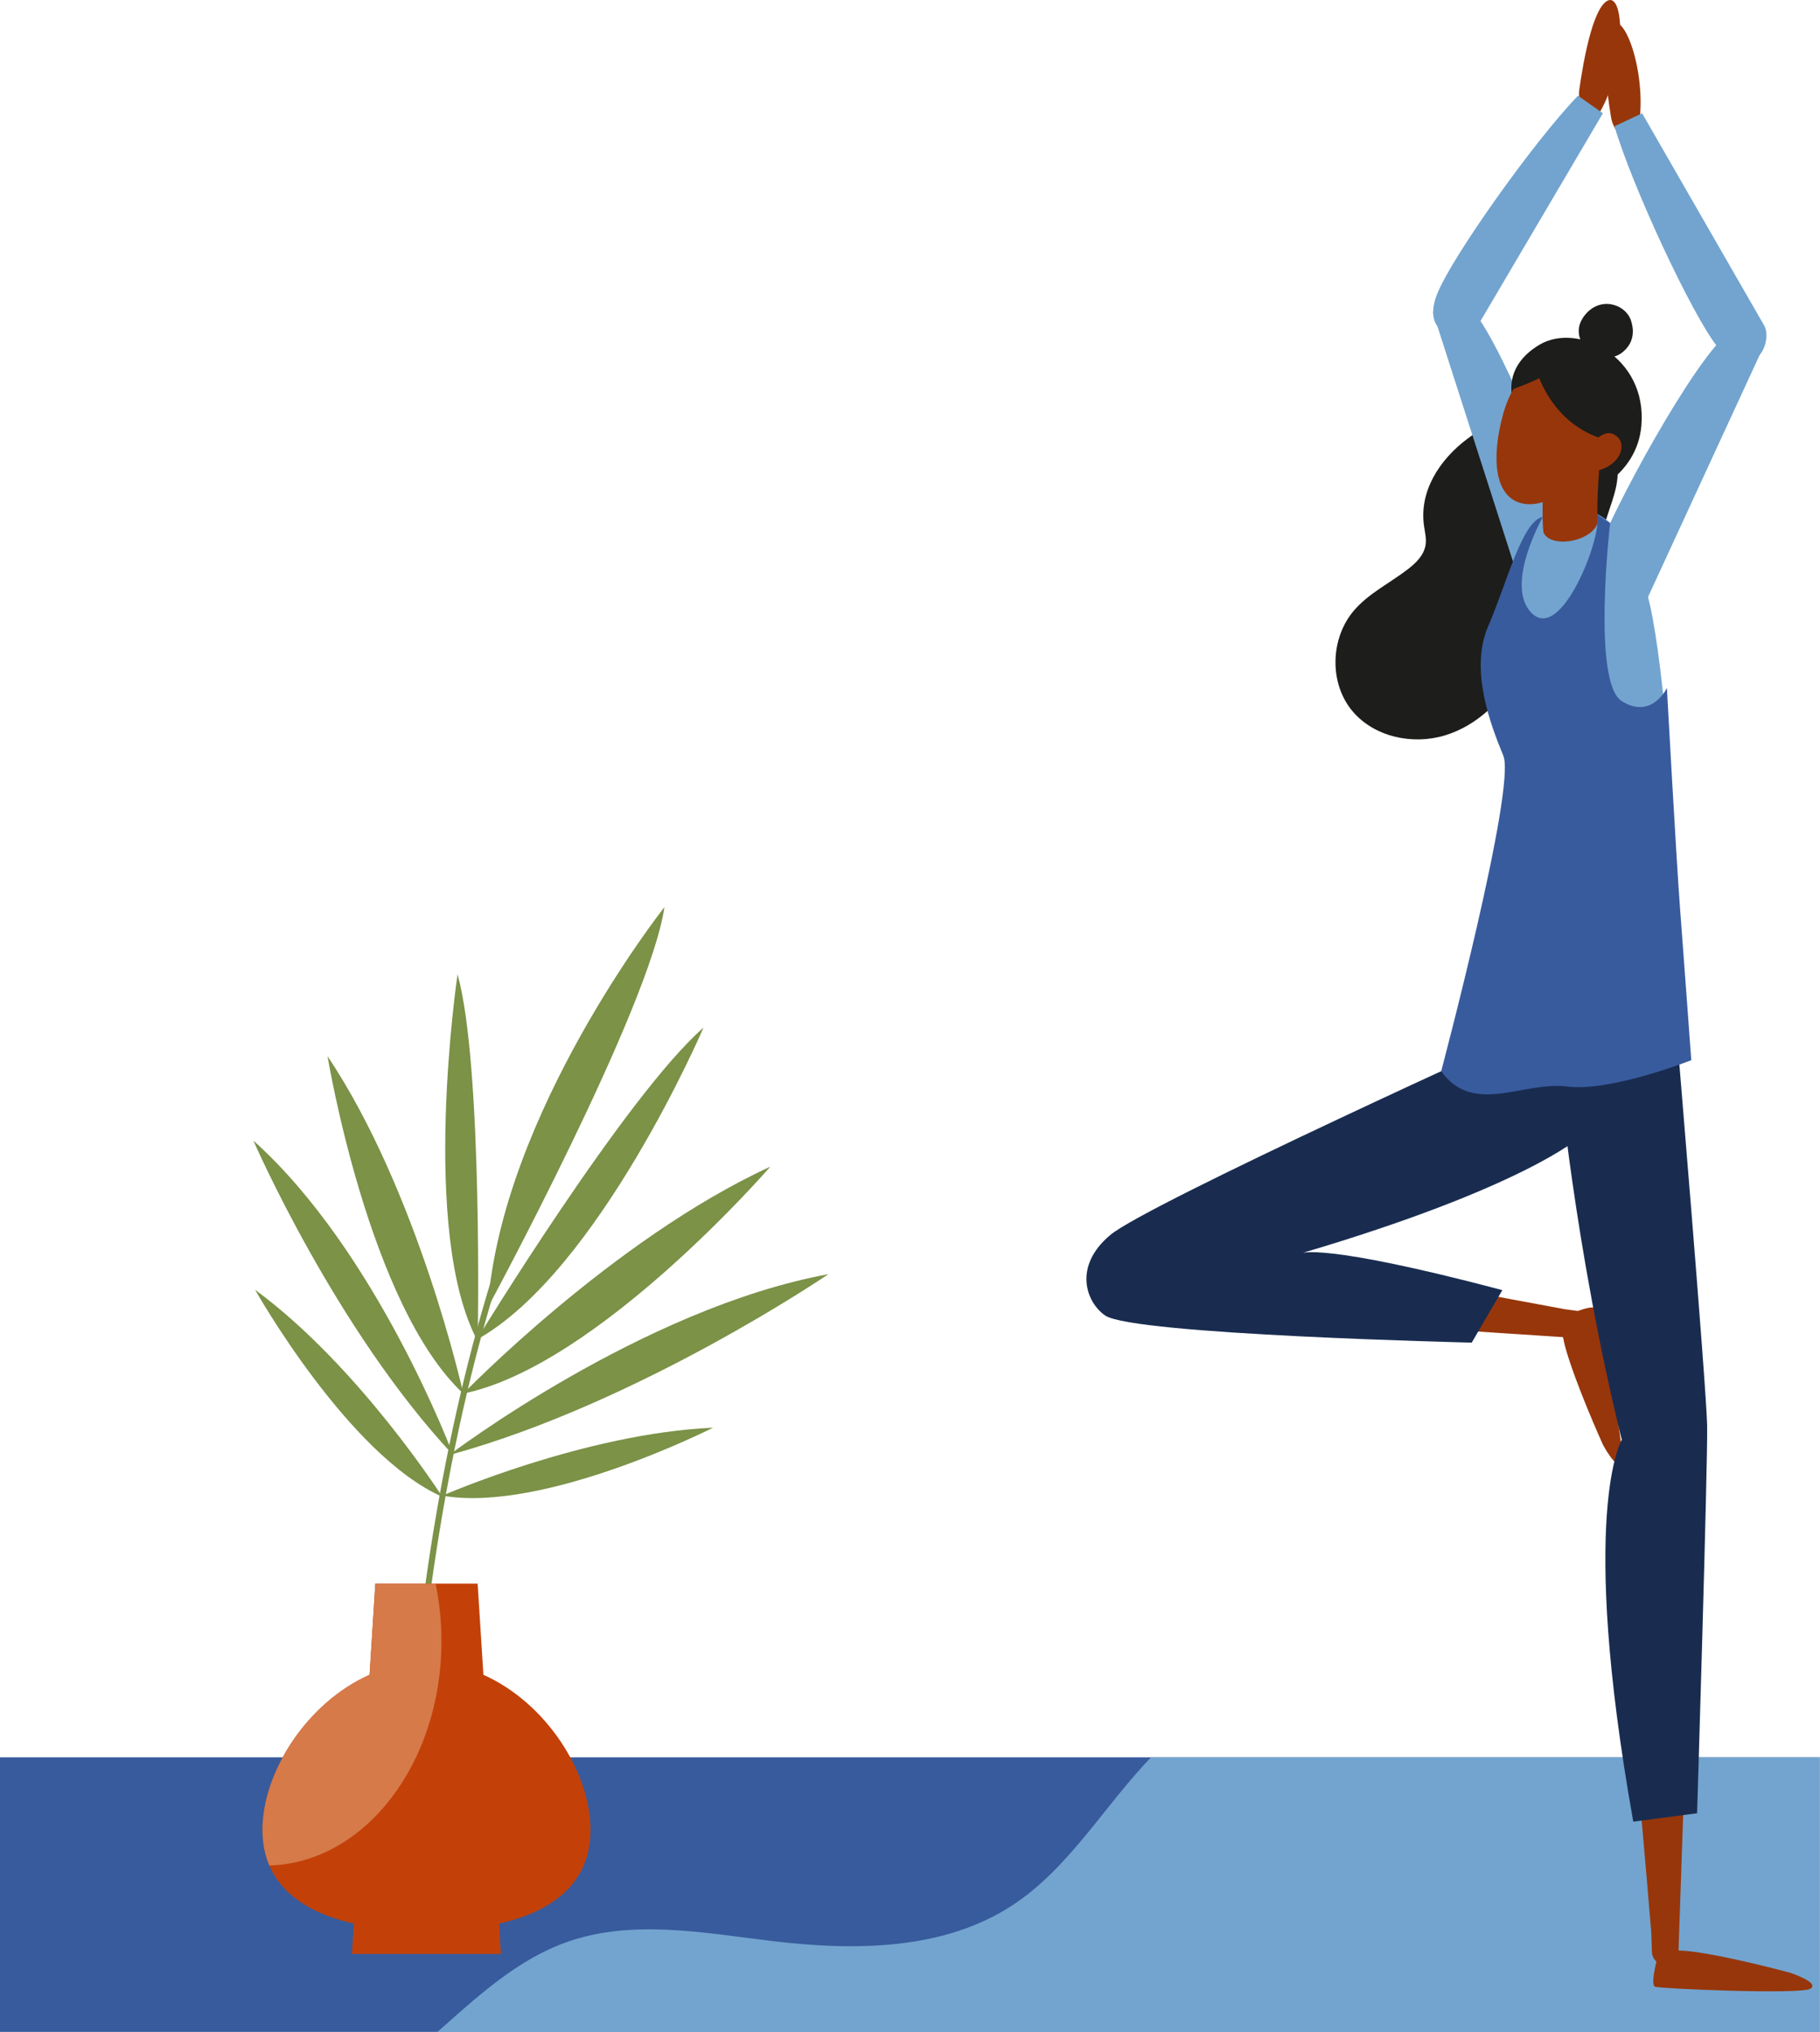 <?xml version="1.0" encoding="UTF-8"?><svg id="Layer_2" xmlns="http://www.w3.org/2000/svg" xmlns:xlink="http://www.w3.org/1999/xlink" viewBox="0 0 224.66 250.81"><defs><style>.cls-1{fill:#d67a49;}.cls-2{fill:#7b9247;}.cls-3{fill:#97360b;}.cls-4{fill:#72a4cf;}.cls-5{fill:#ddb295;}.cls-6{fill:#192c50;}.cls-7{fill:#c34109;}.cls-8,.cls-9{fill:none;}.cls-9{clip-path:url(#clippath);}.cls-10{fill:#385b9d;}.cls-11{fill:#1d1d1b;}</style><clipPath id="clippath"><rect class="cls-8" width="224.66" height="250.81"/></clipPath></defs><g id="Capa_1"><g class="cls-9"><path class="cls-10" d="m116.87,239.72c12.06-2.86,25.29-1.14,37.98-.13,15.2,1.22,31.67,1.17,44.46-4.52,10.31-4.58,16.76-12.2,25.35-18.16H0v33.89h93.04c.48-.29.95-.57,1.43-.85,6.8-4.05,13.84-8.2,22.4-10.24"/><path class="cls-4" d="m224.66,216.91h-82.58c-5.74,5.96-10.06,13.58-16.96,18.16-8.56,5.69-19.58,5.73-29.76,4.52-8.5-1.02-17.35-2.74-25.42.13-5.73,2.03-10.43,6.18-14.99,10.24-.32.28-.64.57-.96.85h170.66v-33.89Z"/><path class="cls-5" d="m195.3,134.47c1.4-6.57,4.91-7.68,7.34-7.6.16-.03.33-.06.5-.07,2.01-.14,3.73,1.42,3.8,3.43l1.94,56.1c.03.88-.65,1.63-1.53,1.7-.29.02-.58-.04-.83-.16-2.01-.54-3.58-2.15-4.06-4.22-2.47-10.77-8.98-40.63-7.16-49.17"/><path class="cls-5" d="m191.37,141.81c5.15-4.31,4.5-7.93,3.29-10.04-.04-.16-.1-.32-.17-.48-.82-1.84-3-2.64-4.81-1.76l-50.5,24.52c-.8.39-1.14,1.33-.78,2.14.12.27.31.49.53.65,1.42,1.52,3.57,2.16,5.62,1.62,10.68-2.85,40.11-11.06,46.82-16.66"/><path class="cls-3" d="m204.81,240.81s-1.23,4.17-.49,4.42c.74.24,17.92.98,19.15.24,1.23-.74-2.46-1.96-2.46-1.96,0,0-8.1-2.21-12.76-2.7,0,0-3.44-.24-3.44,0"/><path class="cls-3" d="m201.62,184.1c.98-1.96,2.09-2.95,3.93-2.95,2.01,0,3.62,1.67,3.56,3.68l-1.92,56.1c-.03.88-.76,1.59-1.64,1.59s-1.61-.7-1.64-1.59l-.08-2.42c-3.15-38.4-5.15-47.29-2.2-54.41"/><path class="cls-3" d="m192.63,162.71s3.93-1.87,4.28-1.18c.36.69,3.81,17.54,3.27,18.87-.53,1.33-2.33-2.11-2.33-2.11,0,0-3.46-7.65-4.68-12.18,0,0-.79-3.35-.54-3.39"/><path class="cls-3" d="m139.31,154.01c-2.05.78-3.14,1.79-3.32,3.62-.2,2,1.3,3.77,3.31,3.9l56.02,3.67c.88.06,1.65-.59,1.74-1.48.09-.88-.54-1.67-1.42-1.79l-2.4-.32c-37.9-6.95-46.55-9.83-53.92-7.61"/><path class="cls-6" d="m192.4,131.98s1.94,21.98,7.79,45.73c0,0-5.39,8.96,1.42,47.14l7.88-1.04s1.32-42.98,1.24-47.81c-.09-4.83-3.78-48.81-3.78-48.81l-14.56,4.79Z"/><path class="cls-6" d="m194.9,140.44s-6.86,6.16-34.29,14.26c0,0,2.38-1.4,24.84,4.54l-3.78,6.48s-41.83-.97-45.26-3.35c-2.32-1.61-4-6.05.65-9.94,4.65-3.89,52.71-25.65,52.71-25.65l5.84,6.15-.71,7.51Z"/><path class="cls-11" d="m193.08,50.91c-7.59-1.61-18.51,5.61-17.3,14,.11.79.32,1.58.19,2.37-.2,1.24-1.17,2.2-2.16,2.96-2.22,1.72-4.85,2.98-6.68,5.12-2.93,3.42-3.08,8.97-.18,12.42,2.68,3.19,7.43,4.2,11.41,2.99,3.99-1.21,7.19-4.35,9.15-8.03.49-.92.91-1.89,1.62-2.65,1.3-1.42,3.32-1.91,4.92-2.98,1.49-1,2.62-2.54,3.12-4.27.65-2.23.26-4.64.65-6.93.46-2.68,1.99-5.2,1.86-7.92-.17-3.46-3.21-6.35-6.6-7.07"/><path class="cls-4" d="m195.95,72.35c.75,4.56-3.2,4.71-3.31,4.76-1.25.59-3.55-.84-4.15-2.42l-11.54-35.93c-.24-.56.68-.98,1.23-1.24.18-.09.38-.12.57-.1,1.42-.16,3.05.81,3.87,2.01,4.29,6.28,12.34,26.99,13.32,32.92"/><path class="cls-4" d="m179.42,131.68c.89-1.76,1.69-7.49,2.18-9.17,1.7-5.84,5.42-28.02,4.28-31.35-3.21-9.35-2-8.04-.93-14.33,1.07-6.29,3.23-12.16,5.37-13.12,6.79-3.04,10.69,1.49,13.01,9.61,1.85,6.47,3.64,27.7,3.02,36.56.82,6.18,1.13,13.81,1.09,18.87-4.83,2.3-10.89,2.14-16.22,3.61-1.52.42-3,.98-4.49,1.49-1.18.4-2.46.39-3.62-.06,0,0-.01,0-.02,0-1.34-.53-2.47-1.2-3.68-2.11"/><path class="cls-4" d="m196.41,70.29c-1.14,4.08,2.68,4.88,2.78,4.94,1.16.76,3.52-.18,4.24-1.54l14.4-31.22c.28-.48-.57-1.01-1.08-1.35-.17-.11-.36-.17-.54-.19-1.36-.38-3.03.24-3.94,1.21-4.72,5.08-14.38,22.84-15.86,28.15"/><path class="cls-11" d="m195.73,61.12s6.34-2.23,6.88-8.58c.74-8.52-7.86-12.78-12.56-10-4.33,2.56-3.62,6.25-3.12,7.16.5.91,8.79,11.42,8.79,11.42"/><path class="cls-3" d="m197.27,54.38c-1.45,5.31-6.32,8.6-9.56,7.71-3.24-.89-3.63-5.61-2.18-10.92,1.45-5.3,4.82-7.29,8.06-6.4,3.24.89,5.13,4.3,3.68,9.61"/><path class="cls-11" d="m186.61,48.08s6.08-2.04,7.02-4.11c.94-2.08-2.16-1.89-2.16-1.89,0,0-4.03,1.37-4.86,6"/><path class="cls-11" d="m196.34,43.68s-2.68-2.18-.78-4.69,5.06-1.47,5.75.52c.76,2.22-.37,3.56-1.31,4.17-.93.61-2.58.66-3.66-.01"/><path class="cls-3" d="m196.14,14.55c-.93-.94-1.37-2.27-1.18-3.58.48-3.37,1.6-9.69,3.36-10.82,2.43-1.55,2.51,9.41-1.65,14.94l-.53-.54Z"/><path class="cls-4" d="m194.79,11.81c-5.46,5.67-15.46,19.76-17.35,24.38-1.56,3.84.79,4.73.87,4.8.99.79,3.34.34,4.18-.92l15.37-26.09-3.08-2.17Z"/><path class="cls-3" d="m201.05,17.5c-1.17-.62-1.98-1.76-2.19-3.07-.55-3.36-1.36-9.73-.01-11.33,1.86-2.21,5.2,8.24,2.87,14.75l-.67-.35Z"/><path class="cls-4" d="m199.29,15.59c2.24,7.55,9.55,23.2,12.64,27.12,2.56,3.25,4.5,1.65,4.6,1.61,1.18-.47,1.94-2.74,1.27-4.09l-15.1-26.25-3.41,1.61Z"/><path class="cls-10" d="m190.45,63.8s-4.89,8.61-1.29,11.96c3.61,3.35,8.48-9.18,8.01-11.96l-.93-.93,2.51,1.69s-2.27,19.66,1.44,21.98c3.71,2.32,5.57-1.62,5.57-1.62,0,0,1.16,21.11,1.62,27.15.46,6.03,1.39,18.79,1.39,18.79,0,0-9.98,3.94-15.31,3.25-5.34-.7-11.63,3.64-15.56-1.89,0,0,9.29-35,7.67-38.94-1.62-3.94-4.18-10.67-1.86-16.01,2.32-5.34,4.18-12.99,6.73-13.46"/><path class="cls-3" d="m197.81,53.1l-6.83-.67c-.09.93-.82,9.84-.47,13.19.25,1.03,1.95,1.51,3.8,1.06,1.66-.4,2.87-1.41,2.92-2.36h0c-.21-2.01.25-7.95.58-11.22"/><path class="cls-11" d="m189.17,43.99s1.18,7.27,7.82,9.89c3.42,1.35,4.68-4.07,4.68-4.07l-3.29-5.26s-2.73-2.27-4.86-2.09c-.18.01-4.36,1.53-4.36,1.53"/><path class="cls-3" d="m199.91,56.13c-.57,1.24-2.53,2.26-3.43,1.85-.9-.41-.66-1.52-.09-2.76.57-1.24,1.83-2.07,2.73-1.65.9.41,1.36,1.33.79,2.57"/><path class="cls-2" d="m50.45,232.49h-.75c0-.15-.11-15.89,2.75-36.54,1.68-12.13,4.04-23.57,7.01-33.98,3.72-13.03,8.42-24.5,13.97-34.09l.65.38c-5.52,9.54-10.2,20.95-13.9,33.92-2.97,10.38-5.32,21.78-6.99,33.88-2.85,20.6-2.74,36.28-2.74,36.44"/><path class="cls-2" d="m60.2,161.42s19.99-36.95,21.82-49.46c0,0-20.11,25.44-21.82,49.46"/><path class="cls-2" d="m58.84,165.36s18.41-30.14,28-38.52c0,0-12.95,30.17-28,38.52"/><path class="cls-2" d="m57.19,172.01s18.47-19.08,37.9-28.01c0,0-21.32,24.61-37.9,28.01"/><path class="cls-2" d="m54.6,184.61s17.58-7.69,33.42-8.39c0,0-20.89,10.59-33.42,8.39"/><path class="cls-2" d="m54.6,184.75s-10.33-16.16-23.11-25.55c0,0,11.48,20.42,23.11,25.55"/><path class="cls-2" d="m55.44,179.6s23.82-18.11,46.82-22.33c0,0-23.46,15.98-46.82,22.33"/><path class="cls-2" d="m58.97,165.55s.65-34.04-2.49-45.29c0,0-4.73,31.87,2.49,45.29"/><path class="cls-2" d="m57.19,172.01s-5.5-24.81-16.76-41.65c0,0,5.07,30.78,16.76,41.65"/><path class="cls-2" d="m55.94,179.6s-9.37-25.12-24.66-38.81c0,0,10.1,23.25,24.66,38.81"/><path class="cls-7" d="m61.6,237.43l.23,3.74h-18.39l.24-3.74c-4.99-1.12-8.81-3.39-10.43-7.17-.55-1.29-.85-2.75-.85-4.4,0-7.13,5.5-15.7,13.22-19.14l.71-11.25h12.63l.71,11.25c7.72,3.44,13.22,12.01,13.22,19.14,0,6.51-4.6,10.07-11.28,11.57"/><path class="cls-1" d="m54.49,202.56c0,15.09-9.46,27.36-21.24,27.7-.55-1.29-.85-2.75-.85-4.4,0-7.13,5.5-15.7,13.22-19.14l.71-11.24h7.44c.47,2.26.72,4.63.72,7.08"/></g></g></svg>